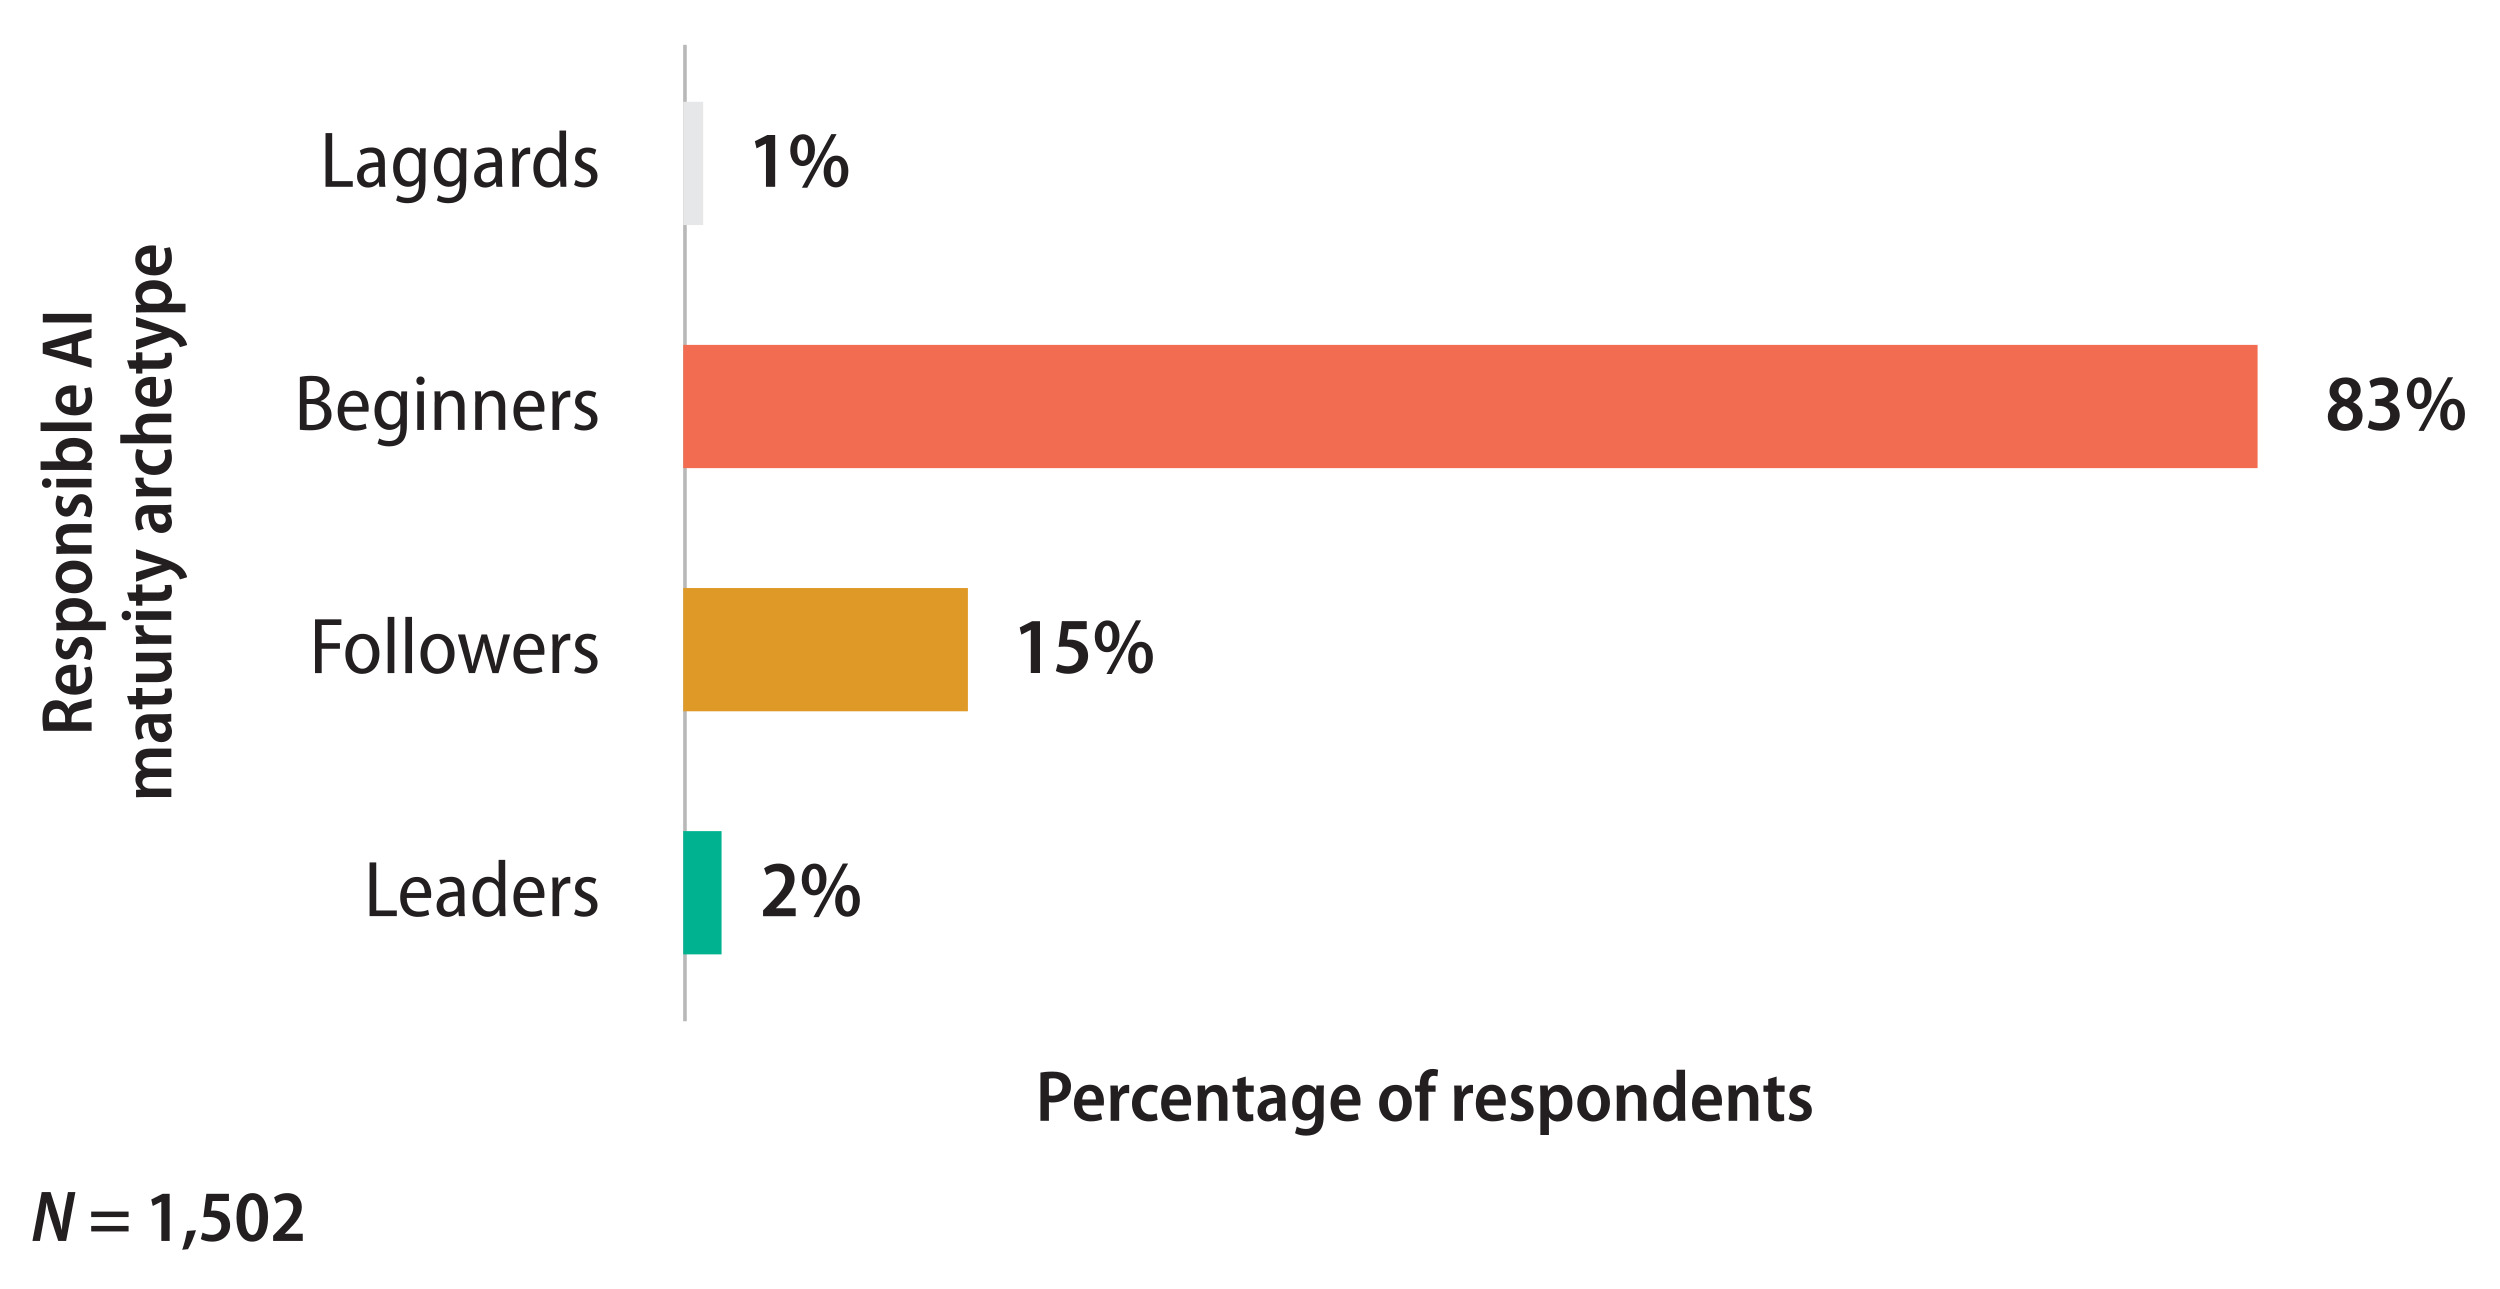 <?xml version="1.0" encoding="UTF-8"?>
<svg xmlns="http://www.w3.org/2000/svg" width="121.72mm" height="62.75mm" viewBox="0 0 345.03 177.88">
  <defs>
    <style>
      .cls-1 {
        fill: #f16c51;
      }

      .cls-2 {
        fill: #fff;
      }

      .cls-3 {
        fill: #df9926;
      }

      .cls-4 {
        fill: #231f20;
      }

      .cls-5 {
        fill: #00b28f;
      }

      .cls-6 {
        fill: none;
        stroke: #b8b8b8;
        stroke-miterlimit: 10;
        stroke-width: .5px;
      }

      .cls-7 {
        fill: #e6e7e8;
      }
    </style>
  </defs>
  <g id="Layer_1" data-name="Layer 1">
    <rect class="cls-2" x="-76.36" y="-16.32" width="497.48" height="212.6"/>
  </g>
  <g id="Layer_2" data-name="Layer 2">
    <g>
      <line class="cls-6" x1="94.53" y1="6.19" x2="94.53" y2="140.95"/>
      <rect class="cls-5" x="94.29" y="114.71" width="5.29" height="17.01"/>
      <g>
        <path class="cls-4" d="M105.31,126.45v-.8l.79-.81c1.44-1.45,2.26-2.39,2.27-3.4,0-.66-.34-1.18-1.18-1.18-.59,0-1.07.3-1.39.53l-.35-.95c.45-.34,1.17-.65,1.99-.65,1.53,0,2.22.99,2.22,2.12,0,1.29-.89,2.34-2.02,3.48l-.56.55v.02h2.73v1.09h-4.5Z"/>
        <path class="cls-4" d="M114.06,121.32c0,1.52-.81,2.26-1.72,2.26-.97,0-1.68-.83-1.69-2.16,0-1.33.71-2.23,1.75-2.23s1.66.89,1.66,2.13ZM111.62,121.39c-.01.83.24,1.46.75,1.46s.73-.62.73-1.47c0-.79-.19-1.46-.74-1.46-.51,0-.74.66-.74,1.47ZM112.26,126.58l4.06-7.4h.73l-4.05,7.4h-.74ZM118.67,124.28c0,1.52-.81,2.25-1.72,2.25-.97,0-1.68-.83-1.69-2.16,0-1.33.72-2.23,1.75-2.23s1.66.89,1.66,2.13ZM116.23,124.34c-.01.83.24,1.46.75,1.46s.73-.62.73-1.47c0-.79-.19-1.46-.74-1.46-.51,0-.74.66-.74,1.47Z"/>
      </g>
      <g>
        <path class="cls-4" d="M51,119.03h.92v6.63h2.84v.78h-3.76v-7.42Z"/>
        <path class="cls-4" d="M56.13,123.93c.01,1.41.79,1.89,1.65,1.89.59,0,.99-.11,1.3-.25l.15.67c-.32.15-.87.31-1.58.31-1.53,0-2.42-1.07-2.42-2.68s.89-2.84,2.3-2.84c1.54,0,1.98,1.41,1.98,2.44,0,.21-.01.35-.03.46h-3.34ZM58.61,123.26c.01-.75-.29-1.55-1.18-1.55s-1.23.87-1.3,1.55h2.47Z"/>
        <path class="cls-4" d="M64.09,125.19c0,.44.01.89.08,1.25h-.84l-.08-.64h-.03c-.27.41-.78.75-1.46.75-.96,0-1.51-.72-1.51-1.53,0-1.3,1.11-1.97,2.92-1.96v-.13c0-.52-.14-1.22-1.1-1.21-.45,0-.9.13-1.23.35l-.21-.63c.37-.24.97-.43,1.59-.43,1.45,0,1.87.99,1.87,2.09v2.08ZM63.19,123.72c-.87-.01-2.01.14-2.01,1.21,0,.65.4.92.83.92.61,0,1.01-.39,1.14-.86.03-.1.04-.21.04-.31v-.97Z"/>
        <path class="cls-4" d="M69.72,118.69v6.41c0,.44.02.99.04,1.34h-.81l-.05-.85h-.03c-.25.53-.83.96-1.59.96-1.18,0-2.07-1.06-2.07-2.71,0-1.8,1-2.83,2.16-2.83.69,0,1.19.32,1.42.75h.02v-3.08h.92ZM68.8,123.26c0-.12-.01-.28-.03-.4-.12-.59-.58-1.09-1.22-1.09-.91,0-1.41.9-1.41,2.05s.46,1.98,1.39,1.98c.53,0,1.04-.34,1.23-1.08.03-.12.04-.25.04-.4v-1.07Z"/>
        <path class="cls-4" d="M71.76,123.93c.01,1.41.79,1.89,1.65,1.89.59,0,.99-.11,1.3-.25l.15.67c-.32.15-.87.31-1.58.31-1.53,0-2.42-1.07-2.42-2.68s.89-2.84,2.3-2.84c1.54,0,1.98,1.41,1.98,2.44,0,.21-.01.35-.03.46h-3.34ZM74.24,123.26c.01-.75-.29-1.55-1.18-1.55s-1.23.87-1.3,1.55h2.47Z"/>
        <path class="cls-4" d="M76.26,122.69c0-.57-.02-1.11-.04-1.57h.81l.04.99h.03c.22-.65.77-1.09,1.36-1.09.1,0,.17,0,.24.02v.9c-.08-.02-.17-.02-.28-.02-.64,0-1.1.51-1.22,1.19-.02.14-.03.3-.03.46v2.87h-.92v-3.75Z"/>
        <path class="cls-4" d="M79.46,125.49c.25.17.71.35,1.15.35.64,0,.96-.33.96-.78s-.24-.7-.9-1c-.88-.37-1.31-.88-1.31-1.51,0-.86.68-1.53,1.73-1.53.51,0,.92.14,1.2.31l-.23.68c-.21-.13-.55-.29-.98-.29-.54,0-.83.33-.83.71,0,.41.26.61.9.9.82.36,1.31.84,1.31,1.61,0,.98-.73,1.59-1.87,1.59-.53,0-1.03-.14-1.36-.35l.23-.7Z"/>
      </g>
      <g>
        <path class="cls-4" d="M142.26,86.94h-.02l-1.28.65-.23-.99,1.71-.86h1.09v7.15h-1.27v-5.95Z"/>
        <path class="cls-4" d="M149.99,86.83h-2.5l-.22,1.47c.14-.02.26-.02.44-.02.54,0,1.16.14,1.62.48.5.35.84.94.84,1.76,0,1.38-1.07,2.48-2.73,2.48-.71,0-1.36-.19-1.72-.39l.26-.99c.29.15.84.34,1.41.34.76,0,1.45-.46,1.45-1.33s-.64-1.39-1.89-1.39c-.35,0-.61.02-.85.05l.45-3.56h3.43v1.09Z"/>
        <path class="cls-4" d="M154.5,87.76c0,1.52-.81,2.26-1.72,2.26-.97,0-1.68-.83-1.69-2.16,0-1.33.72-2.23,1.75-2.23s1.66.89,1.66,2.13ZM152.06,87.83c-.01.83.24,1.46.75,1.46s.73-.62.73-1.47c0-.79-.19-1.46-.74-1.46-.51,0-.74.66-.74,1.47ZM152.7,93.02l4.06-7.4h.73l-4.05,7.4h-.74ZM159.11,90.72c0,1.52-.81,2.25-1.72,2.25-.97,0-1.68-.83-1.69-2.16,0-1.33.72-2.23,1.75-2.23s1.66.89,1.66,2.13ZM156.67,90.79c-.01.83.24,1.46.75,1.46s.73-.62.73-1.47c0-.79-.19-1.46-.74-1.46-.51,0-.74.66-.74,1.47Z"/>
      </g>
      <rect class="cls-3" x="94.29" y="81.16" width="39.29" height="17.01"/>
      <g>
        <path class="cls-4" d="M43.47,85.48h3.64v.78h-2.72v2.51h2.52v.77h-2.52v3.36h-.92v-7.42Z"/>
        <path class="cls-4" d="M52.36,90.2c0,1.99-1.24,2.81-2.39,2.81-1.3,0-2.31-1-2.31-2.74,0-1.83,1.08-2.79,2.39-2.79s2.31,1.04,2.31,2.73ZM48.6,90.24c0,1.08.52,2.05,1.41,2.05s1.4-.98,1.4-2.07c0-.87-.36-2.04-1.4-2.04s-1.41,1.11-1.41,2.06Z"/>
        <path class="cls-4" d="M53.5,85.14h.92v7.76h-.92v-7.76Z"/>
        <path class="cls-4" d="M55.94,85.14h.92v7.76h-.92v-7.76Z"/>
        <path class="cls-4" d="M62.73,90.2c0,1.99-1.24,2.81-2.39,2.81-1.3,0-2.31-1-2.31-2.74,0-1.83,1.08-2.79,2.39-2.79s2.31,1.04,2.31,2.73ZM58.98,90.24c0,1.08.52,2.05,1.41,2.05s1.4-.98,1.4-2.07c0-.87-.36-2.04-1.4-2.04s-1.41,1.11-1.41,2.06Z"/>
        <path class="cls-4" d="M64.18,87.57l.65,2.67c.14.58.28,1.16.36,1.69h.03c.11-.54.27-1.12.44-1.68l.79-2.68h.76l.76,2.63c.17.62.32,1.19.43,1.74h.03c.09-.54.22-1.1.37-1.72l.68-2.65h.92l-1.61,5.33h-.83l-.75-2.55c-.18-.57-.31-1.09-.42-1.71h-.02c-.12.64-.28,1.18-.44,1.72l-.78,2.54h-.84l-1.52-5.33h.96Z"/>
        <path class="cls-4" d="M71.76,90.37c.01,1.41.79,1.89,1.65,1.89.59,0,.99-.11,1.3-.25l.15.67c-.32.15-.87.31-1.58.31-1.53,0-2.42-1.07-2.42-2.68s.89-2.84,2.3-2.84c1.54,0,1.98,1.41,1.98,2.44,0,.21-.01.35-.03.46h-3.34ZM74.24,89.7c.01-.75-.29-1.55-1.18-1.55s-1.23.87-1.3,1.55h2.47Z"/>
        <path class="cls-4" d="M76.26,89.14c0-.57-.02-1.11-.04-1.57h.81l.04.99h.03c.22-.65.77-1.09,1.36-1.09.1,0,.17,0,.24.02v.9c-.08-.02-.17-.02-.28-.02-.64,0-1.1.51-1.22,1.19-.02.14-.03.3-.03.46v2.87h-.92v-3.75Z"/>
        <path class="cls-4" d="M79.46,91.93c.25.17.71.35,1.16.35.64,0,.96-.33.96-.78s-.24-.7-.9-1c-.88-.37-1.31-.88-1.31-1.51,0-.86.68-1.53,1.73-1.53.51,0,.92.14,1.2.31l-.23.68c-.21-.13-.55-.29-.98-.29-.54,0-.83.33-.83.71,0,.41.26.61.9.9.82.36,1.31.84,1.31,1.61,0,.98-.73,1.59-1.87,1.59-.53,0-1.03-.14-1.36-.35l.23-.7Z"/>
      </g>
      <g>
        <path class="cls-4" d="M322.54,55.59c-.7-.37-1.03-.97-1.03-1.58,0-1.17.98-1.92,2.23-1.92,1.38,0,2.07.88,2.07,1.78,0,.59-.3,1.21-1.04,1.62v.03c.75.33,1.3.96,1.3,1.84,0,1.25-1.01,2.1-2.43,2.1-1.54,0-2.37-.92-2.37-1.95,0-.89.52-1.51,1.27-1.88v-.03ZM324.75,57.43c0-.73-.51-1.13-1.21-1.38-.62.22-.97.7-.97,1.3-.01.63.41,1.18,1.1,1.18.65,0,1.08-.45,1.08-1.1ZM322.74,53.95c0,.59.44.95,1.06,1.16.44-.18.79-.59.79-1.11s-.26-1.01-.92-1.01c-.6,0-.92.44-.92.97Z"/>
        <path class="cls-4" d="M327.07,58.01c.28.17.86.4,1.45.4.95,0,1.36-.55,1.36-1.17,0-.85-.74-1.23-1.56-1.23h-.49v-.95h.46c.59,0,1.36-.29,1.36-1.02,0-.53-.35-.91-1.07-.91-.51,0-1.01.22-1.29.41l-.28-.95c.37-.26,1.09-.51,1.86-.51,1.38,0,2.09.8,2.09,1.74,0,.74-.43,1.34-1.23,1.66v.02c.8.17,1.46.8,1.47,1.79,0,1.18-.95,2.16-2.62,2.16-.77,0-1.44-.21-1.79-.44l.26-1Z"/>
        <path class="cls-4" d="M335.59,54.21c0,1.52-.81,2.26-1.72,2.26-.97,0-1.68-.83-1.69-2.16,0-1.33.71-2.23,1.75-2.23s1.66.89,1.66,2.13ZM333.15,54.28c-.01.83.24,1.46.75,1.46s.73-.62.73-1.47c0-.79-.19-1.46-.74-1.46-.51,0-.74.66-.74,1.47ZM333.78,59.47l4.06-7.4h.73l-4.05,7.4h-.74ZM340.2,57.17c0,1.52-.81,2.25-1.72,2.25-.97,0-1.68-.83-1.69-2.16,0-1.33.72-2.23,1.75-2.23s1.66.89,1.66,2.13ZM337.76,57.24c-.01.83.24,1.46.75,1.46s.73-.62.73-1.47c0-.79-.19-1.46-.74-1.46-.51,0-.74.66-.74,1.47Z"/>
      </g>
      <rect class="cls-1" x="94.29" y="47.6" width="217.29" height="17.01"/>
      <g>
        <path class="cls-4" d="M41.39,52.02c.41-.09.99-.15,1.59-.15.88,0,1.47.15,1.92.53.36.3.58.74.58,1.31,0,.73-.46,1.35-1.22,1.63v.03c.76.19,1.49.79,1.49,1.86,0,.63-.23,1.12-.61,1.47-.48.48-1.26.69-2.38.69-.63,0-1.08-.04-1.38-.08v-7.29ZM42.31,55.07h.73c.91,0,1.51-.54,1.51-1.28,0-.8-.55-1.21-1.5-1.21-.37,0-.59.03-.74.07v2.42ZM42.31,58.62c.17.03.4.04.69.04.96,0,1.77-.41,1.77-1.45s-.83-1.45-1.79-1.45h-.67v2.86Z"/>
        <path class="cls-4" d="M47.5,56.82c.01,1.41.79,1.89,1.65,1.89.59,0,.99-.11,1.3-.25l.15.67c-.32.15-.87.31-1.58.31-1.53,0-2.42-1.07-2.42-2.68s.89-2.84,2.3-2.84c1.54,0,1.98,1.41,1.98,2.44,0,.21-.01.35-.03.46h-3.34ZM49.99,56.15c.01-.75-.29-1.55-1.18-1.55s-1.23.87-1.3,1.55h2.47Z"/>
        <path class="cls-4" d="M56.15,58.59c0,1.29-.23,1.96-.68,2.4-.46.44-1.13.62-1.78.62-.58,0-1.21-.14-1.59-.39l.23-.71c.31.19.8.36,1.39.36.9,0,1.53-.48,1.53-1.78v-.58h-.02c-.25.47-.78.83-1.49.83-1.21,0-2.06-1.11-2.06-2.61,0-1.85,1.09-2.81,2.18-2.81.81,0,1.24.44,1.46.84h.02l.04-.74h.81c-.02.37-.04.83-.04,1.52v3.06ZM55.23,56.04c0-.15-.01-.3-.04-.42-.15-.51-.54-.96-1.19-.96-.83,0-1.39.79-1.39,2,0,1.14.51,1.94,1.39,1.94.5,0,.97-.3,1.17-.92.05-.17.07-.34.07-.51v-1.13Z"/>
        <path class="cls-4" d="M58.6,52.55c0,.33-.22.58-.58.58-.33,0-.56-.25-.56-.58s.24-.59.57-.59.57.25.57.59ZM57.58,59.34v-5.33h.92v5.33h-.92Z"/>
        <path class="cls-4" d="M59.99,55.43c0-.57-.02-.98-.04-1.42h.81l.05.81h.02c.25-.47.81-.91,1.59-.91.73,0,1.69.47,1.69,2.13v3.29h-.92v-3.17c0-.79-.26-1.48-1.08-1.48-.55,0-1,.41-1.16.96-.03.12-.06.29-.06.45v3.25h-.92v-3.91Z"/>
        <path class="cls-4" d="M65.6,55.43c0-.57-.02-.98-.04-1.42h.81l.05.81h.02c.25-.47.81-.91,1.59-.91.73,0,1.69.47,1.69,2.13v3.29h-.92v-3.17c0-.79-.26-1.48-1.08-1.48-.55,0-1,.41-1.16.96-.03.12-.06.29-.06.45v3.25h-.92v-3.91Z"/>
        <path class="cls-4" d="M71.76,56.82c.01,1.41.79,1.89,1.65,1.89.59,0,.99-.11,1.3-.25l.15.67c-.32.15-.87.31-1.58.31-1.53,0-2.42-1.07-2.42-2.68s.89-2.84,2.3-2.84c1.54,0,1.98,1.41,1.98,2.44,0,.21-.01.35-.03.46h-3.34ZM74.25,56.15c.01-.75-.29-1.55-1.18-1.55s-1.23.87-1.3,1.55h2.47Z"/>
        <path class="cls-4" d="M76.26,55.59c0-.57-.02-1.11-.04-1.57h.81l.04.99h.03c.22-.65.77-1.09,1.36-1.09.1,0,.17,0,.24.02v.9c-.08-.02-.17-.02-.28-.02-.64,0-1.1.51-1.22,1.19-.02.14-.03.3-.03.46v2.87h-.92v-3.75Z"/>
        <path class="cls-4" d="M79.46,58.38c.25.17.71.35,1.15.35.64,0,.96-.33.96-.78s-.24-.7-.9-1c-.88-.37-1.31-.88-1.31-1.51,0-.86.68-1.53,1.73-1.53.51,0,.92.14,1.2.31l-.23.68c-.21-.13-.55-.29-.98-.29-.54,0-.83.33-.83.71,0,.41.26.61.9.9.82.36,1.31.84,1.31,1.61,0,.98-.73,1.59-1.87,1.59-.53,0-1.03-.14-1.36-.35l.23-.7Z"/>
      </g>
      <g>
        <path class="cls-4" d="M105.71,19.83h-.02l-1.28.65-.23-.99,1.71-.86h1.09v7.15h-1.27v-5.95Z"/>
        <path class="cls-4" d="M112.47,20.66c0,1.52-.81,2.26-1.72,2.26-.97,0-1.68-.83-1.69-2.16,0-1.33.71-2.23,1.75-2.23s1.66.89,1.66,2.13ZM110.03,20.72c-.01.83.24,1.46.75,1.46s.73-.62.73-1.47c0-.79-.19-1.46-.74-1.46-.51,0-.74.66-.74,1.47ZM110.67,25.91l4.06-7.4h.73l-4.05,7.4h-.74ZM117.08,23.62c0,1.52-.81,2.25-1.72,2.25-.97,0-1.68-.83-1.69-2.16,0-1.33.72-2.23,1.75-2.23s1.66.89,1.66,2.13ZM114.64,23.68c-.01.83.24,1.46.75,1.46s.73-.62.73-1.47c0-.79-.19-1.46-.74-1.46-.51,0-.74.66-.74,1.47Z"/>
      </g>
      <rect class="cls-7" x="94.29" y="14.05" width="2.75" height="17.01"/>
      <g>
        <path class="cls-4" d="M44.92,18.37h.92v6.63h2.84v.78h-3.76v-7.42Z"/>
        <path class="cls-4" d="M53.11,24.53c0,.44.01.89.08,1.25h-.84l-.08-.64h-.03c-.27.41-.78.75-1.46.75-.96,0-1.51-.72-1.51-1.53,0-1.3,1.11-1.97,2.92-1.96v-.13c0-.52-.14-1.22-1.1-1.21-.45,0-.9.13-1.23.35l-.21-.63c.37-.24.97-.43,1.59-.43,1.45,0,1.87.99,1.87,2.09v2.08ZM52.21,23.05c-.87-.01-2.01.14-2.01,1.21,0,.65.4.92.83.92.61,0,1.01-.39,1.14-.86.03-.1.04-.21.04-.31v-.97Z"/>
        <path class="cls-4" d="M58.71,25.03c0,1.29-.23,1.96-.68,2.4-.46.44-1.13.62-1.78.62-.58,0-1.21-.14-1.59-.39l.23-.71c.31.19.8.36,1.39.36.9,0,1.53-.48,1.53-1.78v-.58h-.02c-.25.47-.78.83-1.48.83-1.21,0-2.06-1.11-2.06-2.61,0-1.85,1.09-2.81,2.18-2.81.81,0,1.24.44,1.46.84h.02l.04-.74h.81c-.02.37-.04.83-.04,1.52v3.06ZM57.79,22.48c0-.15-.01-.3-.04-.42-.15-.51-.54-.96-1.19-.96-.83,0-1.39.79-1.39,2,0,1.14.51,1.94,1.39,1.94.5,0,.97-.3,1.17-.92.05-.17.07-.34.07-.51v-1.13Z"/>
        <path class="cls-4" d="M64.33,25.03c0,1.29-.23,1.96-.68,2.4-.46.44-1.13.62-1.78.62-.58,0-1.21-.14-1.59-.39l.23-.71c.31.19.8.36,1.39.36.9,0,1.53-.48,1.53-1.78v-.58h-.02c-.25.47-.78.83-1.48.83-1.21,0-2.06-1.11-2.06-2.61,0-1.85,1.09-2.81,2.18-2.81.81,0,1.24.44,1.46.84h.02l.04-.74h.81c-.02.37-.04.83-.04,1.52v3.06ZM63.41,22.48c0-.15-.01-.3-.04-.42-.15-.51-.54-.96-1.19-.96-.83,0-1.39.79-1.39,2,0,1.14.51,1.94,1.39,1.94.5,0,.97-.3,1.17-.92.05-.17.07-.34.07-.51v-1.13Z"/>
        <path class="cls-4" d="M69.27,24.53c0,.44.01.89.08,1.25h-.84l-.08-.64h-.03c-.27.41-.78.75-1.46.75-.96,0-1.51-.72-1.51-1.53,0-1.3,1.11-1.97,2.92-1.96v-.13c0-.52-.14-1.22-1.1-1.21-.45,0-.9.13-1.23.35l-.21-.63c.37-.24.97-.43,1.59-.43,1.45,0,1.87.99,1.87,2.09v2.08ZM68.37,23.05c-.87-.01-2.01.14-2.01,1.21,0,.65.4.92.83.92.61,0,1.01-.39,1.14-.86.03-.1.04-.21.04-.31v-.97Z"/>
        <path class="cls-4" d="M70.72,22.03c0-.57-.02-1.11-.04-1.57h.81l.04.99h.03c.22-.65.77-1.09,1.36-1.09.1,0,.17,0,.24.02v.9c-.08-.02-.17-.02-.28-.02-.64,0-1.1.51-1.22,1.19-.02.14-.03.3-.03.46v2.87h-.92v-3.75Z"/>
        <path class="cls-4" d="M78.12,18.03v6.41c0,.44.02.99.04,1.34h-.81l-.05-.85h-.03c-.25.53-.83.96-1.59.96-1.18,0-2.07-1.06-2.07-2.71,0-1.8,1-2.83,2.16-2.83.69,0,1.19.32,1.42.75h.02v-3.08h.92ZM77.19,22.59c0-.12-.01-.28-.03-.4-.12-.59-.58-1.09-1.22-1.09-.91,0-1.41.9-1.41,2.05s.46,1.98,1.39,1.98c.53,0,1.04-.34,1.23-1.08.03-.12.04-.25.04-.4v-1.07Z"/>
        <path class="cls-4" d="M79.46,24.83c.25.17.71.35,1.15.35.64,0,.96-.33.96-.78s-.24-.7-.9-1c-.88-.37-1.31-.88-1.31-1.51,0-.86.68-1.53,1.73-1.53.51,0,.92.14,1.2.31l-.23.68c-.21-.13-.55-.29-.98-.29-.54,0-.83.33-.83.71,0,.41.26.61.9.9.82.36,1.31.84,1.31,1.61,0,.98-.73,1.59-1.87,1.59-.53,0-1.03-.14-1.36-.35l.23-.7Z"/>
      </g>
      <g>
        <path class="cls-4" d="M143.59,148.04c.41-.08.97-.14,1.69-.14.85,0,1.48.17,1.9.54.39.33.63.86.63,1.48,0,.65-.2,1.16-.55,1.52-.47.49-1.2.72-1.99.72-.19,0-.36,0-.51-.04v2.57h-1.17v-6.65ZM144.76,151.19c.13.03.29.04.5.04.86,0,1.37-.47,1.37-1.26,0-.71-.44-1.15-1.26-1.15-.28,0-.49.03-.61.06v2.31Z"/>
        <path class="cls-4" d="M149.36,152.57c.02.94.65,1.3,1.37,1.3.51,0,.88-.09,1.21-.21l.17.82c-.38.17-.93.29-1.56.29-1.48,0-2.33-.96-2.33-2.45s.8-2.61,2.21-2.61,1.93,1.19,1.93,2.33c0,.24-.02.42-.04.53h-2.96ZM151.25,151.75c0-.55-.21-1.2-.9-1.2s-.95.68-.99,1.2h1.89Z"/>
        <path class="cls-4" d="M153.28,151.33c0-.59-.02-1.08-.04-1.51h1.02l.05.88h.04c.22-.63.74-.97,1.22-.97.12,0,.19,0,.27.02v1.14c-.09-.02-.18-.03-.32-.03-.52,0-.91.35-1.03.9-.02.11-.03.25-.03.4v2.53h-1.18v-3.36Z"/>
        <path class="cls-4" d="M159.77,154.55c-.22.1-.67.22-1.21.22-1.41,0-2.33-.94-2.33-2.48,0-1.45.94-2.57,2.53-2.57.4,0,.8.09,1.04.2l-.2.9c-.17-.08-.43-.17-.81-.17-.87,0-1.36.71-1.36,1.6,0,1,.58,1.58,1.36,1.58.36,0,.62-.07.83-.17l.15.89Z"/>
        <path class="cls-4" d="M161.39,152.57c.02.94.65,1.3,1.37,1.3.51,0,.88-.09,1.21-.21l.17.82c-.38.17-.93.29-1.56.29-1.48,0-2.33-.96-2.33-2.45s.8-2.61,2.21-2.61,1.93,1.19,1.93,2.33c0,.24-.02.42-.04.53h-2.96ZM163.28,151.75c0-.55-.21-1.2-.9-1.2s-.95.68-.99,1.2h1.89Z"/>
        <path class="cls-4" d="M165.31,151.25c0-.56-.02-1-.04-1.43h1.03l.06.69h.02c.22-.38.72-.78,1.44-.78.83,0,1.58.57,1.58,1.99v2.97h-1.18v-2.84c0-.64-.21-1.15-.82-1.15-.43,0-.74.3-.85.68-.04.1-.06.26-.06.41v2.9h-1.18v-3.44Z"/>
        <path class="cls-4" d="M171.93,148.58v1.24h1.1v.87h-1.1v2.27c0,.59.18.85.59.85.19,0,.3-.01.43-.05l.03.91c-.18.06-.48.11-.84.11-.42,0-.77-.13-.99-.37-.26-.27-.38-.69-.38-1.35v-2.37h-.66v-.87h.66v-.89l1.16-.35Z"/>
        <path class="cls-4" d="M177.4,153.53c0,.42.02.84.07,1.15h-1.06l-.08-.53h-.02c-.28.38-.75.63-1.32.63-.9,0-1.44-.67-1.44-1.45,0-1.23,1.08-1.82,2.67-1.82v-.09c0-.38-.15-.85-.91-.85-.44,0-.88.14-1.19.33l-.23-.77c.33-.2.92-.41,1.64-.41,1.46,0,1.87.95,1.87,2v1.81ZM176.25,152.28c-.73,0-1.54.16-1.54.93,0,.5.31.71.65.71.42,0,.75-.27.86-.63.02-.09.03-.18.03-.27v-.74Z"/>
        <path class="cls-4" d="M182.68,154.01c0,1.06-.2,1.72-.67,2.16-.45.41-1.09.57-1.75.57-.57,0-1.15-.12-1.53-.34l.25-.91c.28.17.74.33,1.27.33.75,0,1.26-.42,1.26-1.43v-.4h-.02c-.24.4-.69.66-1.26.66-1.14,0-1.89-1.03-1.89-2.37,0-1.63.96-2.56,2.02-2.56.65,0,1.04.33,1.26.7h.02l.05-.61h1.03c-.02.35-.04.77-.04,1.44v2.76ZM181.5,151.71c0-.12,0-.24-.04-.33-.11-.4-.41-.72-.87-.72-.63,0-1.06.62-1.06,1.59,0,.89.39,1.51,1.05,1.51.39,0,.73-.24.86-.67.04-.13.06-.29.06-.42v-.96Z"/>
        <path class="cls-4" d="M184.77,152.57c.02.94.65,1.3,1.37,1.3.51,0,.88-.09,1.21-.21l.17.82c-.38.17-.93.29-1.56.29-1.48,0-2.33-.96-2.33-2.45s.8-2.61,2.21-2.61,1.93,1.19,1.93,2.33c0,.24-.02.42-.04.53h-2.96ZM186.66,151.75c0-.55-.21-1.2-.9-1.2s-.95.68-.99,1.2h1.89Z"/>
        <path class="cls-4" d="M194.84,152.22c0,1.84-1.19,2.57-2.27,2.57-1.27,0-2.23-.92-2.23-2.5s1-2.56,2.29-2.56,2.21.98,2.21,2.49ZM191.55,152.26c0,.9.37,1.66,1.05,1.66s1.03-.76,1.03-1.67c0-.75-.27-1.65-1.03-1.65s-1.05.88-1.05,1.66Z"/>
        <path class="cls-4" d="M195.95,154.68v-4h-.65v-.87h.65v-.21c0-.61.15-1.21.56-1.61.33-.33.8-.46,1.21-.46.32,0,.58.05.76.12l-.1.91c-.12-.04-.28-.08-.49-.08-.57,0-.76.5-.76,1.08v.25h1v.87h-1v4h-1.18Z"/>
        <path class="cls-4" d="M200.73,151.33c0-.59-.02-1.08-.04-1.51h1.02l.05.88h.04c.22-.63.74-.97,1.22-.97.12,0,.19,0,.27.02v1.14c-.09-.02-.18-.03-.32-.03-.52,0-.91.35-1.03.9-.02.11-.03.25-.03.4v2.53h-1.18v-3.36Z"/>
        <path class="cls-4" d="M204.82,152.57c.02.94.65,1.3,1.37,1.3.51,0,.88-.09,1.21-.21l.17.82c-.38.17-.93.29-1.56.29-1.48,0-2.33-.96-2.33-2.45s.8-2.61,2.21-2.61,1.93,1.19,1.93,2.33c0,.24-.02.42-.04.53h-2.96ZM206.71,151.75c0-.55-.21-1.2-.9-1.2s-.95.68-.99,1.2h1.89Z"/>
        <path class="cls-4" d="M208.68,153.59c.25.15.71.32,1.12.32.49,0,.73-.22.73-.55s-.18-.5-.74-.73c-.88-.36-1.23-.86-1.23-1.41,0-.85.68-1.5,1.74-1.5.49,0,.91.13,1.18.27l-.24.85c-.2-.12-.54-.26-.92-.26-.42,0-.64.22-.64.51s.2.44.77.69c.82.33,1.21.79,1.21,1.48,0,.91-.69,1.51-1.87,1.51-.52,0-1.03-.13-1.34-.32l.23-.86Z"/>
        <path class="cls-4" d="M212.59,151.41c0-.64-.02-1.15-.04-1.59h1.04l.06.71h.02c.32-.52.83-.8,1.47-.8,1.08,0,1.87.98,1.87,2.48,0,1.76-1,2.58-2.01,2.58-.56,0-1-.26-1.21-.61h-.02v2.47h-1.18v-5.24ZM213.77,152.72c0,.13,0,.25.04.36.12.49.5.77.92.77.71,0,1.09-.68,1.09-1.61s-.36-1.57-1.07-1.57c-.43,0-.83.35-.94.82-.02.1-.04.21-.04.32v.91Z"/>
        <path class="cls-4" d="M222.19,152.22c0,1.84-1.19,2.57-2.27,2.57-1.27,0-2.23-.92-2.23-2.5s1-2.56,2.29-2.56,2.21.98,2.21,2.49ZM218.9,152.26c0,.9.37,1.66,1.05,1.66s1.03-.76,1.03-1.67c0-.75-.27-1.65-1.03-1.65s-1.05.88-1.05,1.66Z"/>
        <path class="cls-4" d="M223.14,151.25c0-.56-.02-1-.04-1.43h1.03l.06.69h.02c.22-.38.72-.78,1.44-.78.83,0,1.58.57,1.58,1.99v2.97h-1.18v-2.84c0-.64-.21-1.15-.82-1.15-.43,0-.74.3-.85.68-.04.1-.06.26-.06.41v2.9h-1.18v-3.44Z"/>
        <path class="cls-4" d="M232.56,147.64v5.7c0,.47.02,1.01.04,1.35h-1.04l-.06-.71h-.02c-.26.48-.78.81-1.41.81-1.1,0-1.9-1-1.9-2.48,0-1.66.93-2.58,1.98-2.58.59,0,1.01.25,1.21.6h.02v-2.69h1.18ZM231.38,151.81c0-.1,0-.22-.02-.32-.09-.45-.44-.82-.92-.82-.72,0-1.08.72-1.08,1.61s.39,1.56,1.06,1.56c.42,0,.8-.27.92-.79.03-.11.04-.22.04-.35v-.89Z"/>
        <path class="cls-4" d="M234.66,152.57c.02.94.65,1.3,1.37,1.3.51,0,.88-.09,1.21-.21l.17.82c-.38.17-.93.29-1.56.29-1.48,0-2.33-.96-2.33-2.45s.8-2.61,2.21-2.61,1.93,1.19,1.93,2.33c0,.24-.02.42-.04.53h-2.96ZM236.55,151.75c0-.55-.21-1.2-.9-1.2s-.95.68-.99,1.2h1.89Z"/>
        <path class="cls-4" d="M238.58,151.25c0-.56-.02-1-.04-1.43h1.03l.06.69h.02c.22-.38.72-.78,1.44-.78.83,0,1.58.57,1.58,1.99v2.97h-1.18v-2.84c0-.64-.21-1.15-.82-1.15-.43,0-.74.3-.85.68-.04.1-.06.26-.06.41v2.9h-1.18v-3.44Z"/>
        <path class="cls-4" d="M245.2,148.58v1.24h1.1v.87h-1.1v2.27c0,.59.18.85.59.85.19,0,.3-.01.43-.05l.03.91c-.18.06-.48.11-.84.11-.42,0-.77-.13-.99-.37-.26-.27-.38-.69-.38-1.35v-2.37h-.66v-.87h.66v-.89l1.16-.35Z"/>
        <path class="cls-4" d="M247.08,153.59c.25.15.71.32,1.12.32.49,0,.73-.22.73-.55s-.18-.5-.74-.73c-.88-.36-1.23-.86-1.23-1.41,0-.85.68-1.5,1.74-1.5.49,0,.91.13,1.18.27l-.24.85c-.2-.12-.54-.26-.92-.26-.42,0-.64.22-.64.51s.2.44.77.69c.82.33,1.21.79,1.21,1.48,0,.91-.69,1.51-1.87,1.51-.52,0-1.03-.13-1.34-.32l.23-.86Z"/>
      </g>
      <g>
        <path class="cls-4" d="M5.99,100.86c-.08-.44-.14-1.05-.14-1.69,0-.89.15-1.53.53-1.96.32-.37.78-.56,1.35-.56.85,0,1.45.52,1.7,1.17h.02c.18-.48.64-.75,1.34-.91.84-.19,1.6-.37,1.85-.49v1.21c-.2.1-.78.25-1.61.42-.87.18-1.16.48-1.17,1.13v.51h2.78v1.17h-6.65ZM8.98,99.69v-.6c0-.78-.46-1.26-1.13-1.26-.72,0-1.09.44-1.1,1.21,0,.32.03.54.06.65h2.17Z"/>
        <path class="cls-4" d="M10.52,94.74c.94-.02,1.3-.65,1.3-1.37,0-.51-.09-.88-.21-1.21l.82-.17c.17.38.29.93.29,1.56,0,1.48-.96,2.33-2.45,2.33s-2.61-.8-2.61-2.21,1.19-1.93,2.33-1.93c.24,0,.42.02.53.04v2.96ZM9.7,92.85c-.55,0-1.2.21-1.2.9s.68.95,1.2.99v-1.89Z"/>
        <path class="cls-4" d="M11.54,90.88c.15-.25.32-.71.32-1.12,0-.49-.22-.73-.55-.73s-.5.18-.73.74c-.36.88-.86,1.23-1.41,1.23-.85,0-1.5-.68-1.5-1.74,0-.49.13-.91.27-1.18l.85.24c-.12.2-.26.54-.26.92,0,.42.22.64.51.64s.44-.2.69-.77c.33-.82.79-1.21,1.48-1.21.91,0,1.51.69,1.51,1.87,0,.52-.13,1.03-.32,1.34l-.86-.23Z"/>
        <path class="cls-4" d="M9.36,86.97c-.64,0-1.15.02-1.59.04v-1.04l.71-.06v-.02c-.52-.32-.8-.83-.8-1.47,0-1.08.98-1.87,2.48-1.87,1.76,0,2.58,1,2.58,2.01,0,.56-.26,1-.61,1.21v.02h2.47v1.18h-5.24ZM10.67,85.79c.13,0,.25,0,.36-.04.49-.12.77-.5.77-.92,0-.71-.68-1.09-1.61-1.09s-1.57.36-1.57,1.07c0,.43.35.83.82.94.1.02.21.04.32.04h.91Z"/>
        <path class="cls-4" d="M10.16,77.38c1.84,0,2.57,1.19,2.57,2.27,0,1.27-.92,2.23-2.5,2.23s-2.56-1-2.56-2.29.98-2.21,2.49-2.21ZM10.2,80.66c.9,0,1.66-.37,1.66-1.05s-.76-1.03-1.67-1.03c-.75,0-1.65.27-1.65,1.03s.88,1.05,1.66,1.05Z"/>
        <path class="cls-4" d="M9.2,76.42c-.56,0-1,.02-1.43.04v-1.03l.69-.06v-.02c-.38-.22-.78-.72-.78-1.44,0-.83.57-1.58,1.99-1.58h2.97v1.18h-2.84c-.64,0-1.15.21-1.15.82,0,.43.3.74.68.85.1.04.26.06.41.06h2.9v1.18h-3.44Z"/>
        <path class="cls-4" d="M11.54,71.18c.15-.25.32-.71.32-1.12,0-.49-.22-.73-.55-.73s-.5.18-.73.74c-.36.88-.86,1.23-1.41,1.23-.85,0-1.5-.68-1.5-1.74,0-.49.13-.91.27-1.18l.85.24c-.12.2-.26.54-.26.92,0,.42.22.64.51.64s.44-.2.69-.77c.33-.82.79-1.21,1.48-1.21.91,0,1.51.69,1.51,1.87,0,.52-.13,1.03-.32,1.34l-.86-.23Z"/>
        <path class="cls-4" d="M6.43,66.02c.37,0,.65.26.65.67,0,.38-.28.64-.65.64s-.65-.27-.65-.66.27-.65.65-.65ZM12.63,67.27h-4.87v-1.18h4.87v1.18Z"/>
        <path class="cls-4" d="M5.59,64.86v-1.18h2.82v-.02c-.46-.28-.73-.75-.73-1.4,0-1.08.98-1.83,2.45-1.82,1.73,0,2.61.98,2.61,2.01,0,.57-.24,1.04-.79,1.36v.02l.69.06v1.01c-.34-.02-.88-.04-1.35-.04h-5.7ZM10.7,63.68c.11,0,.21,0,.29-.03.51-.14.79-.51.79-.94,0-.69-.63-1.08-1.61-1.08-.86,0-1.56.35-1.56,1.08,0,.43.34.82.82.93.09.02.2.04.31.04h.96Z"/>
        <path class="cls-4" d="M5.59,59.49v-1.18h7.05v1.18h-7.05Z"/>
        <path class="cls-4" d="M10.52,56.19c.94-.02,1.3-.65,1.3-1.37,0-.51-.09-.88-.21-1.21l.82-.17c.17.38.29.93.29,1.56,0,1.48-.96,2.33-2.45,2.33s-2.61-.8-2.61-2.21,1.19-1.93,2.33-1.93c.24,0,.42.02.53.04v2.96ZM9.7,54.31c-.55,0-1.2.21-1.2.9s.68.95,1.2.99v-1.89Z"/>
        <path class="cls-4" d="M10.77,49.06l1.86.51v1.2l-6.74-1.96v-1.47l6.74-1.95v1.23l-1.86.54v1.9ZM9.88,47.34l-1.63.46c-.42.12-.93.22-1.35.31v.03c.42.09.94.19,1.35.3l1.63.45v-1.55Z"/>
        <path class="cls-4" d="M5.9,43.32h6.74v1.18h-6.74v-1.18Z"/>
        <path class="cls-4" d="M20.2,110c-.56,0-1,.02-1.43.04v-1.02l.68-.05v-.03c-.37-.23-.77-.66-.77-1.38,0-.61.32-1.06.84-1.26v-.02c-.25-.16-.45-.35-.58-.56-.17-.26-.26-.54-.26-.9,0-.79.56-1.5,2.01-1.5h2.95v1.16h-2.77c-.74,0-1.23.22-1.23.77,0,.38.27.66.63.78.11.03.26.05.4.05h2.97v1.16h-2.9c-.61,0-1.1.21-1.1.75,0,.4.32.69.67.8.11.03.26.05.4.05h2.93v1.16h-3.44Z"/>
        <path class="cls-4" d="M22.48,98.58c.42,0,.84-.02,1.15-.07v1.06l-.53.08v.02c.38.28.63.75.63,1.32,0,.9-.67,1.44-1.45,1.44-1.23,0-1.82-1.08-1.82-2.67h-.09c-.38,0-.85.15-.85.91,0,.44.14.88.33,1.19l-.77.23c-.2-.33-.41-.92-.41-1.64,0-1.46.95-1.87,2-1.87h1.81ZM21.23,99.72c0,.73.16,1.54.93,1.54.5,0,.71-.31.71-.65,0-.42-.27-.75-.63-.86-.09-.02-.18-.03-.27-.03h-.74Z"/>
        <path class="cls-4" d="M17.53,96.06h1.24v-1.1h.87v1.1h2.27c.59,0,.85-.18.85-.59,0-.19-.01-.3-.05-.43l.91-.03c.06.18.11.48.11.84,0,.42-.13.77-.37.99-.27.26-.69.38-1.35.38h-2.37v.66h-.87v-.66h-.89l-.35-1.16Z"/>
        <path class="cls-4" d="M22.18,90.1c.57,0,1.05-.02,1.45-.04v1.03l-.67.06v.02c.33.2.77.66.77,1.42,0,.89-.58,1.56-2.07,1.56h-2.9v-1.18h2.72c.77,0,1.28-.22,1.28-.8,0-.45-.33-.72-.6-.83-.11-.04-.25-.06-.4-.06h-3v-1.18h3.42Z"/>
        <path class="cls-4" d="M20.28,88.86c-.59,0-1.08.02-1.51.04v-1.02l.88-.05v-.04c-.63-.22-.97-.74-.97-1.22,0-.12,0-.19.02-.27h1.14c-.02.09-.03.18-.03.32,0,.52.35.91.9,1.03.11.02.25.03.4.03h2.53v1.18h-3.36Z"/>
        <path class="cls-4" d="M17.43,84.3c.37,0,.65.26.65.67,0,.38-.28.64-.65.64s-.65-.27-.65-.66.27-.65.65-.65ZM23.63,85.55h-4.87v-1.18h4.87v1.18Z"/>
        <path class="cls-4" d="M17.53,81.77h1.24v-1.1h.87v1.1h2.27c.59,0,.85-.18.85-.59,0-.19-.01-.3-.05-.43l.91-.03c.06.18.11.48.11.84,0,.42-.13.77-.37.99-.27.26-.69.38-1.35.38h-2.37v.66h-.87v-.66h-.89l-.35-1.16Z"/>
        <path class="cls-4" d="M18.77,79l2.62-.78c.31-.09.66-.18.93-.24v-.03c-.27-.06-.62-.15-.93-.23l-2.62-.67v-1.24l3.37,1.13c1.59.54,2.47.96,3.02,1.52.44.46.62.94.66,1.21l-1,.3c-.06-.21-.19-.46-.38-.7-.17-.22-.45-.45-.75-.6-.09-.04-.16-.07-.22-.07-.05,0-.12,0-.22.05l-4.48,1.64v-1.29Z"/>
        <path class="cls-4" d="M22.48,69.71c.42,0,.84-.02,1.15-.07v1.06l-.53.08v.02c.38.28.63.75.63,1.32,0,.9-.67,1.44-1.45,1.44-1.23,0-1.82-1.08-1.82-2.67h-.09c-.38,0-.85.15-.85.91,0,.44.14.88.33,1.19l-.77.23c-.2-.33-.41-.92-.41-1.64,0-1.46.95-1.87,2-1.87h1.81ZM21.23,70.86c0,.73.16,1.54.93,1.54.5,0,.71-.31.71-.65,0-.42-.27-.75-.63-.86-.09-.02-.18-.03-.27-.03h-.74Z"/>
        <path class="cls-4" d="M20.28,68.49c-.59,0-1.08.02-1.51.04v-1.02l.88-.05v-.04c-.63-.22-.97-.74-.97-1.22,0-.12,0-.19.02-.27h1.14c-.02.09-.03.18-.03.32,0,.52.35.91.9,1.03.11.02.25.03.4.03h2.53v1.18h-3.36Z"/>
        <path class="cls-4" d="M23.5,62.01c.1.22.22.67.22,1.21,0,1.41-.94,2.33-2.48,2.33-1.45,0-2.57-.94-2.57-2.53,0-.4.09-.8.2-1.04l.9.2c-.08.17-.17.43-.17.81,0,.87.71,1.36,1.6,1.36,1,0,1.58-.58,1.58-1.36,0-.36-.07-.62-.17-.83l.89-.15Z"/>
        <path class="cls-4" d="M16.59,61.18v-1.18h2.81v-.02c-.21-.14-.39-.33-.51-.55-.13-.23-.21-.5-.21-.79,0-.81.58-1.55,2.04-1.55h2.92v1.18h-2.82c-.65,0-1.17.21-1.17.83,0,.42.28.72.66.85.1.04.24.05.37.05h2.96v1.18h-7.05Z"/>
        <path class="cls-4" d="M21.52,55.01c.94-.02,1.3-.65,1.3-1.37,0-.51-.09-.88-.21-1.21l.82-.17c.17.38.29.93.29,1.56,0,1.48-.96,2.33-2.45,2.33s-2.61-.8-2.61-2.21,1.19-1.93,2.33-1.93c.24,0,.42.02.53.04v2.96ZM20.7,53.13c-.55,0-1.2.21-1.2.9s.68.95,1.2.99v-1.89Z"/>
        <path class="cls-4" d="M17.53,49.73h1.24v-1.1h.87v1.1h2.27c.59,0,.85-.18.85-.59,0-.19-.01-.3-.05-.43l.91-.03c.06.18.11.48.11.84,0,.42-.13.77-.37.99-.27.26-.69.38-1.35.38h-2.37v.66h-.87v-.66h-.89l-.35-1.16Z"/>
        <path class="cls-4" d="M18.77,46.95l2.62-.78c.31-.09.66-.18.93-.24v-.03c-.27-.06-.62-.15-.93-.23l-2.62-.67v-1.24l3.37,1.13c1.59.54,2.47.96,3.02,1.52.44.46.62.94.66,1.21l-1,.3c-.06-.21-.19-.46-.38-.7-.17-.22-.45-.45-.75-.6-.09-.04-.16-.07-.22-.07-.05,0-.12,0-.22.05l-4.48,1.64v-1.29Z"/>
        <path class="cls-4" d="M20.36,43.1c-.64,0-1.15.02-1.59.04v-1.04l.71-.06v-.02c-.52-.32-.8-.83-.8-1.47,0-1.08.98-1.87,2.48-1.87,1.76,0,2.58,1,2.58,2.01,0,.56-.26,1-.61,1.21v.02h2.47v1.18h-5.24ZM21.67,41.92c.13,0,.25,0,.36-.04.49-.12.77-.5.77-.92,0-.71-.68-1.09-1.61-1.09s-1.57.36-1.57,1.07c0,.43.35.83.82.94.1.02.21.04.32.04h.91Z"/>
        <path class="cls-4" d="M21.52,36.87c.94-.02,1.3-.65,1.3-1.37,0-.51-.09-.88-.21-1.21l.82-.17c.17.38.29.93.29,1.56,0,1.48-.96,2.33-2.45,2.33s-2.61-.8-2.61-2.21,1.19-1.93,2.33-1.93c.24,0,.42.02.53.04v2.96ZM20.7,34.98c-.55,0-1.2.21-1.2.9s.68.95,1.2.99v-1.89Z"/>
      </g>
      <g>
        <path class="cls-4" d="M4.47,171.27l1.28-6.74h1.22l1,3.13c.25.81.4,1.44.53,2.08h.02c.05-.68.14-1.44.32-2.41l.53-2.8h1.03l-1.28,6.74h-1.09l-1.03-3.12c-.28-.86-.42-1.41-.56-2.17h-.02c-.08.66-.22,1.54-.41,2.54l-.51,2.75h-1.03Z"/>
        <path class="cls-4" d="M12.58,167.98v-.76h5.16v.76h-5.16ZM12.58,169.96v-.76h5.16v.76h-5.16Z"/>
        <path class="cls-4" d="M22.26,165.86h-.02l-1.16.59-.21-.9,1.55-.78h.99v6.5h-1.15v-5.41Z"/>
        <path class="cls-4" d="M25.14,172.49c.27-.75.54-1.8.66-2.6l1.24-.1c-.28.92-.72,1.99-1.1,2.62l-.8.08Z"/>
        <path class="cls-4" d="M31.59,165.76h-2.27l-.2,1.34c.13-.02.24-.02.4-.02.49,0,1.05.13,1.47.44.45.32.76.85.76,1.6,0,1.25-.97,2.25-2.48,2.25-.65,0-1.24-.17-1.56-.35l.24-.9c.26.14.76.31,1.28.31.69,0,1.32-.42,1.32-1.21s-.58-1.26-1.72-1.26c-.32,0-.55.02-.77.05l.41-3.24h3.12v.99Z"/>
        <path class="cls-4" d="M36.99,167.98c0,2.17-.82,3.39-2.21,3.39s-2.14-1.38-2.15-3.33c0-2.02.79-3.37,2.22-3.37s2.14,1.44,2.14,3.31ZM33.82,168.03c0,1.57.36,2.41,1,2.41s.98-.88.98-2.43-.3-2.41-.98-2.41c-.61,0-1,.83-1,2.43Z"/>
        <path class="cls-4" d="M37.69,171.27v-.73l.72-.74c1.31-1.32,2.05-2.17,2.06-3.09,0-.6-.31-1.07-1.07-1.07-.54,0-.97.27-1.26.48l-.32-.86c.41-.31,1.06-.59,1.81-.59,1.39,0,2.02.9,2.02,1.93,0,1.17-.81,2.13-1.84,3.16l-.51.5v.02h2.48v.99h-4.09Z"/>
      </g>
    </g>
  </g>
</svg>